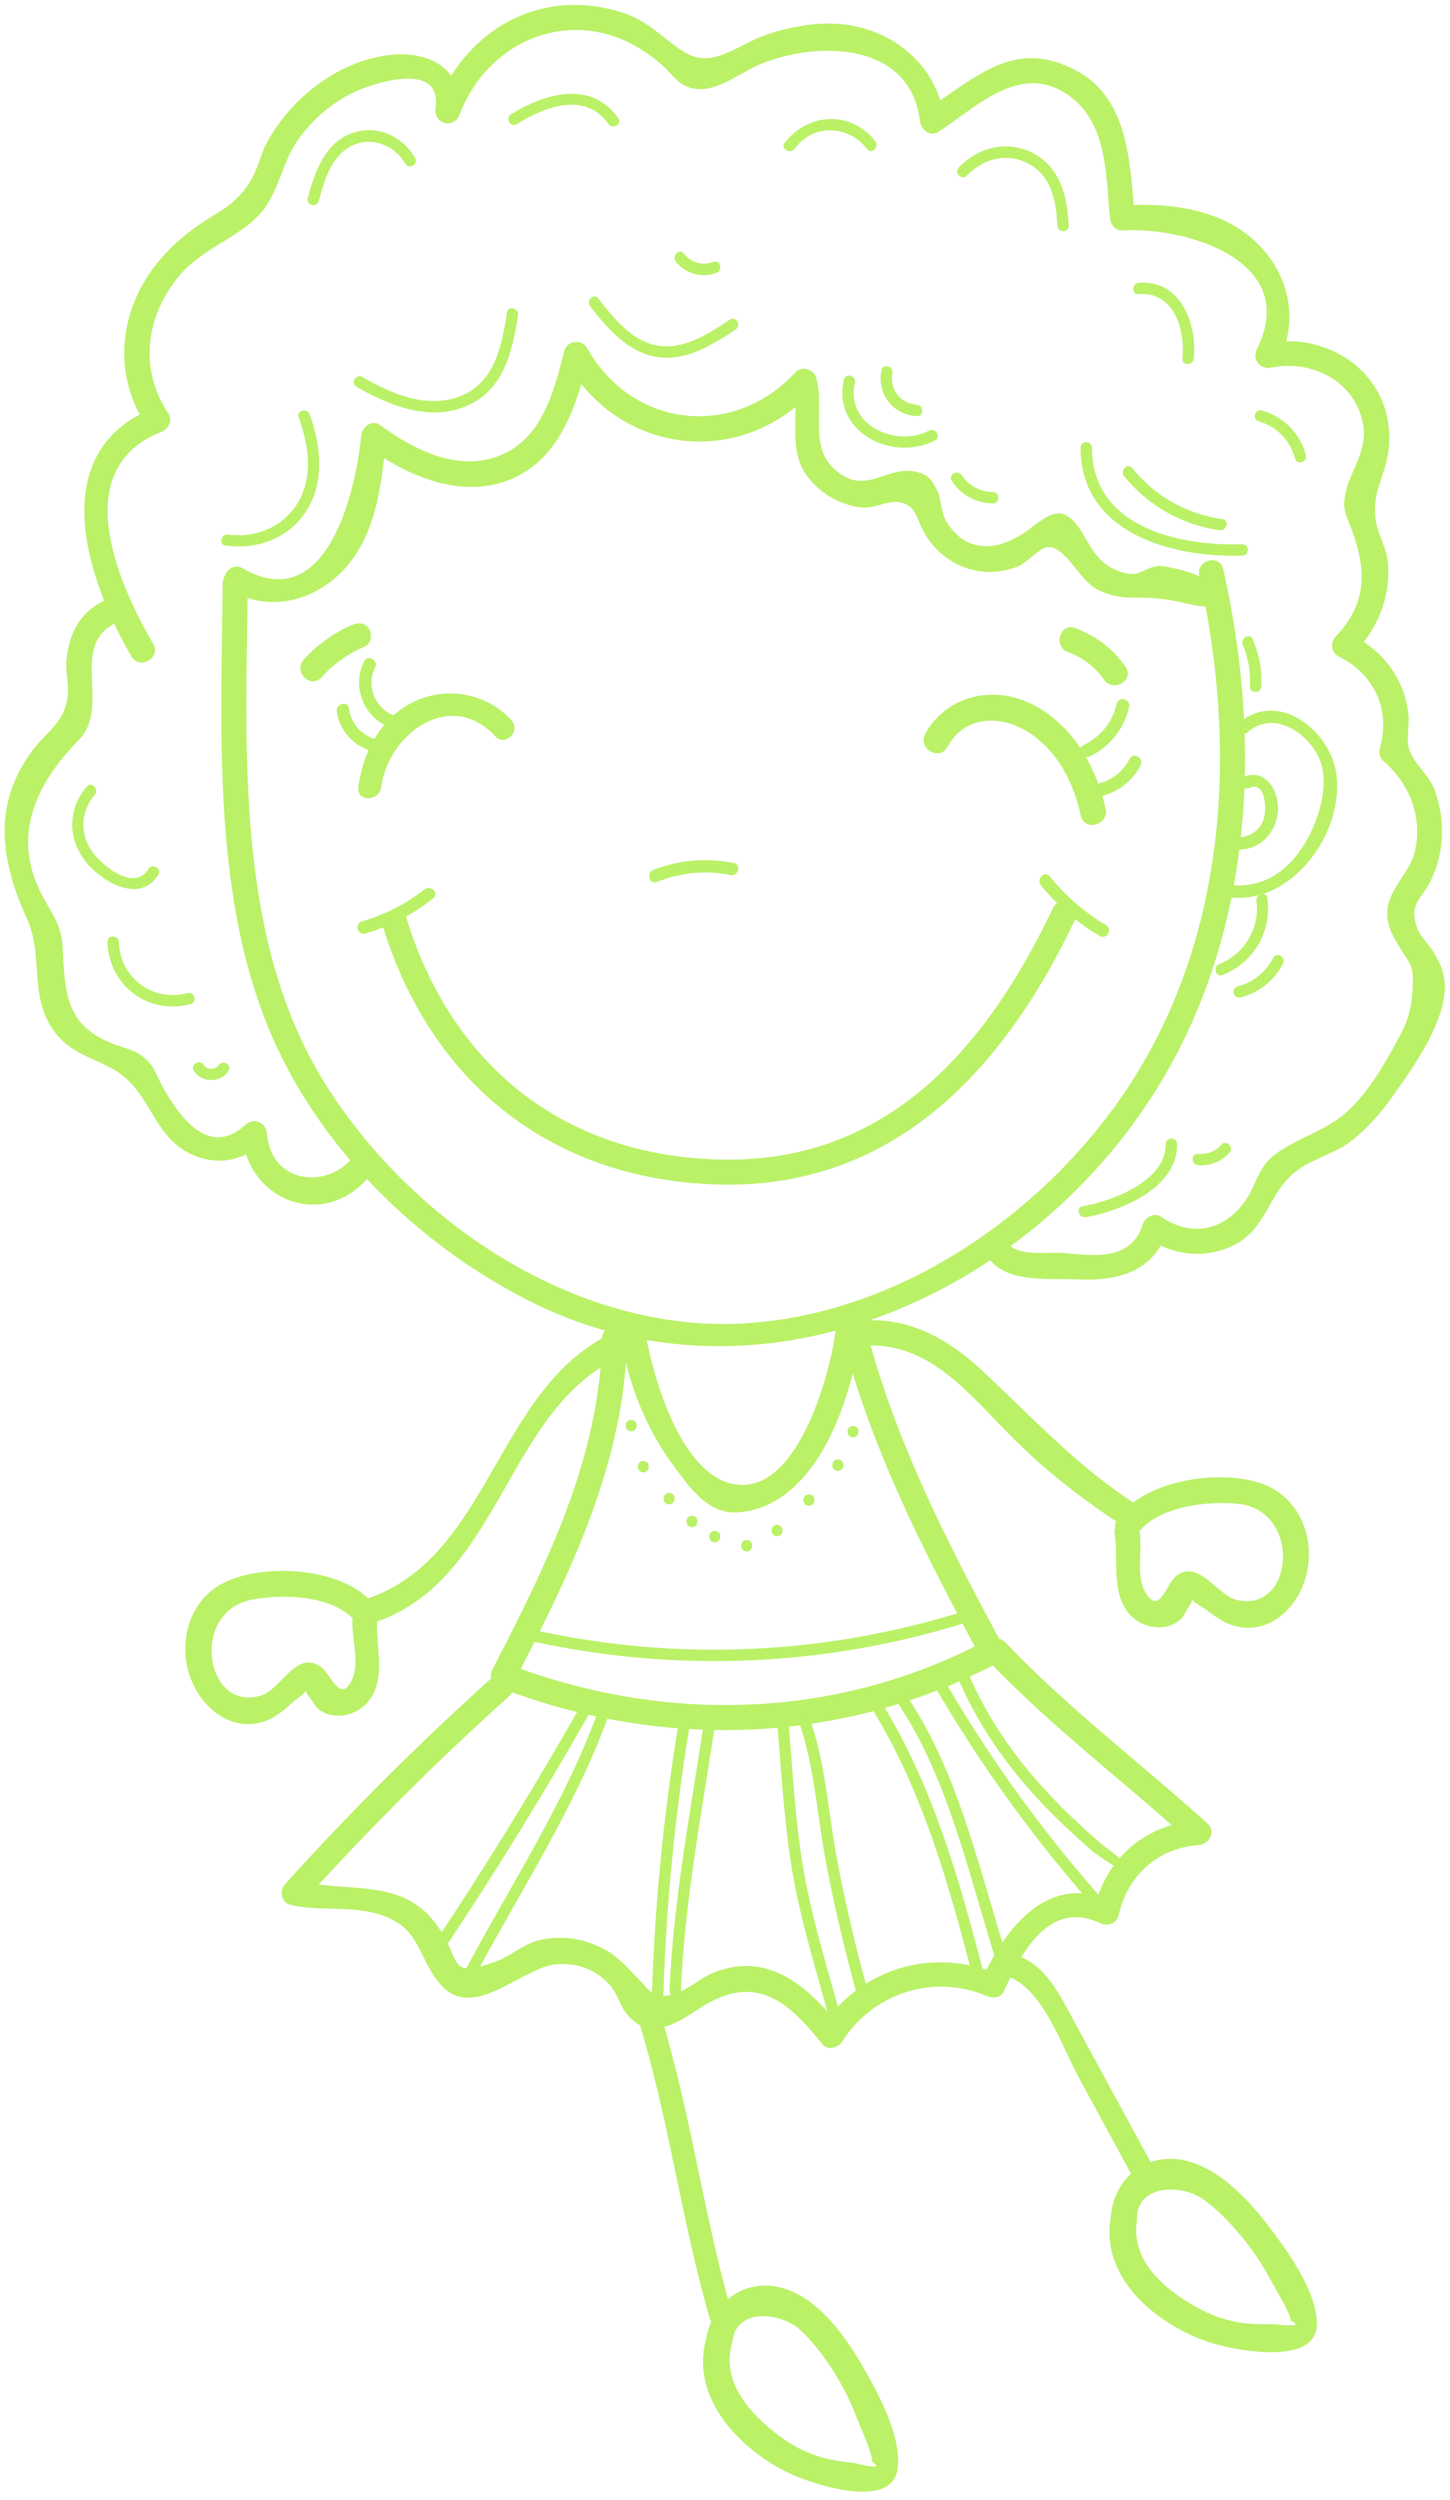 <svg width="159" height="274" viewBox="0 0 159 274" fill="none" xmlns="http://www.w3.org/2000/svg">
<path d="M131.5 63.1C135.69 81.82 134.61 102.32 123.94 118.79C114.72 133.02 98.22 144.35 80.96 145.07C62.83 145.82 45.11 133.83 35.69 118.83C25.69 102.89 26.99 82.01 27.17 63.93C27.19 62.16 24.44 62.16 24.42 63.93C24.26 79.75 23.29 97.51 29.36 112.48C34.63 125.47 45.68 136.36 58.12 142.62C85.14 156.2 117 140 129.68 114.24C137.6 98.15 138.01 79.63 134.14 62.39C133.77 60.65 131.12 61.38 131.5 63.1Z" fill="#BAF167"/>
<path d="M121.24 88.65C120.16 83.72 117.18 78.7 112.27 76.79C108.2 75.21 103.58 76.53 101.46 80.44C100.59 82.03 103.03 83.46 103.89 81.86C105.98 78.02 110.51 78.4 113.57 80.81C116.3 82.96 117.79 86.06 118.52 89.4C118.91 91.17 121.63 90.42 121.24 88.65Z" fill="#BAF167"/>
<path d="M56.08 78.93C53.52 76.14 49.48 75.25 45.96 76.66C41.95 78.26 39.83 82.2 39.29 86.29C39.08 87.88 41.58 87.87 41.79 86.29C42.57 80.39 49.45 75.4 54.31 80.7C55.4 81.89 57.17 80.11 56.08 78.93Z" fill="#BAF167"/>
<path d="M115.47 99.51C108.3 114.59 97.57 127.26 79.55 127.09C62.24 126.93 49.64 117.06 44.6 100.71C44.08 99.03 41.43 99.74 41.95 101.44C47.18 118.4 59.99 128.96 77.92 129.79C97.61 130.71 109.94 117.51 117.84 100.89C118.6 99.31 116.23 97.91 115.47 99.51Z" fill="#BAF167"/>
<path d="M46.54 97.48C44.49 99.09 42.19 100.25 39.68 100.99C38.83 101.24 39.19 102.56 40.05 102.31C42.79 101.51 45.27 100.21 47.51 98.45C48.2 97.9 47.23 96.94 46.54 97.48Z" fill="#BAF167"/>
<path d="M114.14 97.02C115.94 99.26 118.11 101.12 120.59 102.58C121.35 103.03 122.04 101.84 121.28 101.39C118.9 99.98 116.85 98.19 115.11 96.04C114.56 95.36 113.59 96.33 114.14 97.02Z" fill="#BAF167"/>
<path d="M122.45 77.13C121.98 79.18 120.66 80.8 118.76 81.69C117.94 82.07 118.65 83.29 119.47 82.91C121.67 81.88 123.27 79.88 123.81 77.51C124.01 76.62 122.65 76.25 122.45 77.13Z" fill="#BAF167"/>
<path d="M123.86 83.17C123.09 84.67 121.75 85.65 120.09 85.95C119.2 86.11 119.58 87.47 120.46 87.31C122.44 86.95 124.15 85.68 125.07 83.88C125.49 83.08 124.27 82.36 123.86 83.17Z" fill="#BAF167"/>
<path d="M39.94 72.47C38.48 75.27 39.97 78.87 42.99 79.79C43.84 80.05 44.2 78.72 43.36 78.47C41.21 77.81 40.08 75.17 41.13 73.17C41.53 72.38 40.35 71.68 39.94 72.47Z" fill="#BAF167"/>
<path d="M36.93 77.99C37.22 80.14 38.91 81.92 41.03 82.38C41.89 82.56 42.26 81.24 41.4 81.06C39.7 80.7 38.49 79.35 38.26 77.63C38.14 76.75 36.81 77.12 36.93 77.99Z" fill="#BAF167"/>
<path d="M80.46 94.58C77.47 93.99 74.49 94.22 71.65 95.34C70.84 95.66 71.19 96.99 72.02 96.66C74.64 95.63 77.34 95.35 80.1 95.9C80.96 96.08 81.33 94.76 80.46 94.58Z" fill="#BAF167"/>
<path d="M38.65 177.44C38.51 179.43 39.47 182.13 38.64 183.99C37.35 186.9 36.31 183.47 35.16 182.66C32.52 180.81 30.81 185.08 28.72 185.79C22.56 187.86 20.72 176.69 27.57 175.33C31.03 174.64 36.63 174.83 39 177.73C40.12 179.1 42.05 177.15 40.94 175.79C37.66 171.78 29.17 171.29 24.73 173.37C19.53 175.81 18.96 183.04 22.83 186.98C24.58 188.76 26.95 189.48 29.3 188.54C30.77 187.95 31.67 186.82 32.92 185.92C34.11 185.06 33.02 184.96 34.02 186.12C34.33 186.48 34.48 186.94 34.87 187.27C36.36 188.53 38.77 188.13 40.08 186.81C42.53 184.36 41.15 180.44 41.36 177.45C41.52 175.67 38.77 175.68 38.65 177.44Z" fill="#BAF167"/>
<path d="M124.97 167.9C125.29 169.87 124.56 172.64 125.55 174.42C127.1 177.2 127.82 173.7 128.9 172.79C131.36 170.72 133.44 174.82 135.59 175.34C141.91 176.86 142.76 165.57 135.81 164.82C132.31 164.44 126.74 165.12 124.63 168.22C123.63 169.68 121.54 167.91 122.52 166.46C125.44 162.17 133.85 160.94 138.45 162.63C143.84 164.6 145.05 171.76 141.54 176.02C139.95 177.94 137.66 178.88 135.23 178.15C133.71 177.69 132.72 176.65 131.39 175.86C130.13 175.11 131.21 174.92 130.31 176.15C130.03 176.53 129.92 177 129.56 177.37C128.19 178.76 125.75 178.57 124.33 177.37C121.68 175.14 122.7 171.12 122.23 168.16C121.95 166.39 124.69 166.16 124.97 167.9Z" fill="#BAF167"/>
<path d="M68.14 146.97C69.01 151.92 70.84 156.54 73.83 160.6C75.56 162.95 77.62 165.96 80.86 165.75C89.76 165.17 93.54 152.81 94.39 145.73C94.6 143.98 91.85 143.99 91.64 145.73C91.06 150.62 87.28 164.51 80.05 162.56C74.56 161.08 71.65 151.07 70.8 146.23C70.48 144.5 67.84 145.23 68.14 146.97Z" fill="#BAF167"/>
<path d="M136.84 80.23C139.95 77.5 144.24 80.9 144.97 84.05C145.42 86.02 144.94 88.26 144.23 90.09C142.66 94.14 139.49 97.59 134.78 96.96C133.91 96.84 133.92 98.22 134.78 98.33C141.62 99.24 147.43 91.3 146.54 84.83C145.88 80.03 140.1 75.54 135.87 79.25C135.2 79.85 136.17 80.82 136.84 80.23Z" fill="#BAF167"/>
<path d="M137 86.35C138.86 85.55 138.9 88.84 138.56 89.8C138.1 91.07 136.97 91.82 135.63 91.74C134.75 91.69 134.75 93.07 135.63 93.11C138.16 93.25 140.05 91.17 140.14 88.72C140.22 86.56 138.69 84.13 136.31 85.16C135.5 85.51 136.2 86.69 137 86.35Z" fill="#BAF167"/>
<path d="M35.25 74.24C36.59 72.75 38.17 71.64 40.01 70.85C40.7 70.56 40.84 69.56 40.5 68.97C40.1 68.26 39.3 68.19 38.62 68.48C36.59 69.35 34.78 70.66 33.3 72.3C32.13 73.61 34.06 75.56 35.25 74.24Z" fill="#BAF167"/>
<path d="M117.13 71.48C118.72 72.05 120.1 73.1 121.06 74.49C122.06 75.94 124.44 74.56 123.43 73.1C122.04 71.09 120.16 69.65 117.86 68.83C116.19 68.24 115.47 70.89 117.13 71.48Z" fill="#BAF167"/>
<path d="M16.8 70.57C13 64.03 7.37 51.46 17.65 47.35C18.41 47.04 19.01 46.14 18.47 45.33C15.19 40.44 15.97 34.57 19.72 30.15C22.13 27.31 25.7 26.26 28.24 23.73C30.55 21.43 30.83 17.92 32.7 15.29C34.23 13.13 36.32 11.34 38.69 10.16C40.3 9.36 48.52 6.37 47.75 11.82C47.51 13.55 49.76 14.23 50.4 12.55C52.56 6.84 57.97 2.82 64.21 3.33C67.44 3.59 70.25 5.07 72.65 7.18C73.53 7.96 74.25 9.09 75.39 9.52C78.16 10.59 81.04 7.97 83.48 6.99C89.67 4.48 99.81 4.56 100.87 13.24C100.99 14.19 101.97 15.06 102.94 14.43C107.04 11.75 111.67 7.02 116.74 10.16C121.44 13.07 121.25 19 121.71 23.89C121.78 24.59 122.29 25.31 123.08 25.26C130.02 24.83 142.67 28.56 137.82 38.27C137.27 39.37 138.17 40.53 139.37 40.29C143.7 39.4 148.38 41.62 149.41 46.2C150.2 49.69 147.56 51.93 147.4 55.06C147.35 56.14 147.82 56.96 148.18 57.93C149.83 62.36 150.01 66.04 146.46 69.76C145.89 70.36 145.92 71.52 146.74 71.92C150.67 73.83 152.53 77.76 151.3 82.02C151.17 82.46 151.29 83.05 151.65 83.36C154.52 85.82 156.04 89.51 155.15 93.29C154.61 95.58 152.6 97.12 152.19 99.36C151.9 100.99 152.53 102.26 153.35 103.62C154.69 105.86 155.08 105.63 154.88 108.64C154.71 111.14 154.2 112.27 153.04 114.38C151.62 116.96 150.06 119.61 147.92 121.65C145.49 123.96 142.39 124.59 139.82 126.52C138.36 127.61 138.01 128.86 137.25 130.41C135.31 134.33 131.27 136.07 127.33 133.36C126.57 132.84 125.56 133.39 125.31 134.18C124 138.43 119.48 137.53 116.39 137.31C115.1 137.22 111.12 137.74 110.57 136.13C110.01 134.46 107.35 135.18 107.92 136.86C109.26 140.82 114.94 140.06 118.27 140.22C122.53 140.42 126.59 139.35 127.95 134.91C127.28 135.18 126.6 135.46 125.93 135.73C128.58 137.55 131.77 137.94 134.78 136.71C139.05 134.97 138.93 130.56 142.4 128.16C144.24 126.89 146.48 126.39 148.29 124.96C150.04 123.57 151.49 121.88 152.78 120.06C154.98 116.95 158.36 112.23 158.43 108.27C158.46 106.68 157.93 105.54 157.1 104.19C156.62 103.4 155.72 102.63 155.41 101.74C154.46 99.04 155.82 98.59 156.8 96.69C158.43 93.53 158.52 89.79 157.28 86.49C156.69 84.94 155.03 83.65 154.56 82.23C154.13 80.94 154.59 79.62 154.44 78.26C154.02 74.37 151.59 71.23 148.13 69.54C148.22 70.26 148.32 70.98 148.41 71.7C150.99 69 152.46 65.63 152.21 61.84C152.1 60.11 151.13 58.72 150.87 57.12C150.36 53.98 151.95 52.11 152.27 49.27C153.14 41.37 145.99 36.14 138.64 37.65C139.16 38.32 139.67 39 140.19 39.67C142.27 35.51 141.6 30.87 138.5 27.34C134.66 22.96 128.57 22.18 123.07 22.52C123.53 22.98 123.99 23.44 124.44 23.89C123.91 18.17 123.88 10.92 118.11 7.79C111.36 4.13 107.32 8.28 101.53 12.06C102.22 12.46 102.91 12.85 103.6 13.25C102.96 8.02 99.21 4.17 94.1 2.95C90.79 2.16 87.27 2.73 84.09 3.79C80.87 4.87 78.16 7.62 75.08 5.73C72.84 4.35 71.27 2.46 68.67 1.53C65.81 0.5 62.62 0.24 59.64 0.91C53.93 2.2 49.76 6.46 47.74 11.82C48.62 12.06 49.51 12.31 50.39 12.55C51.05 7.84 47.33 5.57 42.97 6C37.2 6.56 31.85 10.74 29.2 15.76C28.59 16.92 28.32 18.27 27.71 19.4C25.93 22.65 23.76 23.18 21.15 25.12C19.08 26.65 17.23 28.54 15.89 30.75C12.87 35.76 12.81 41.83 16.09 46.71C16.36 46.04 16.64 45.36 16.91 44.69C4.78 49.54 9.52 63.53 14.41 71.94C15.31 73.48 17.69 72.1 16.8 70.57Z" fill="#BAF167"/>
<path d="M11.44 65.83C8.8 67.05 7.61 69.36 7.3 72.2C7.16 73.52 7.53 74.8 7.44 76.07C7.22 79.14 5.09 80.15 3.47 82.36C-0.93 88.36 0.15 94.5 2.97 100.72C4.77 104.69 3.18 109.06 5.81 112.85C8.03 116.06 11.47 115.99 13.93 118.29C16.79 120.97 17.29 125.03 21.34 126.66C24.09 127.77 26.74 127.15 28.86 125.2C28.08 124.88 27.3 124.55 26.52 124.23C27.11 131.7 35.57 134.88 40.53 128.89C41.65 127.54 39.72 125.58 38.59 126.95C35.79 130.33 29.71 129.73 29.27 124.23C29.18 123.04 27.84 122.42 26.93 123.26C22.68 127.17 19.38 121.78 17.9 119.24C17.42 118.41 17.02 117.16 16.34 116.43C15.17 115.17 14.28 115.07 12.67 114.49C7.03 112.46 7.14 108.66 6.86 103.67C6.73 101.36 5.66 100.11 4.61 98.1C1.18 91.57 3.99 85.84 8.64 81.09C12.29 77.36 7.41 70.71 12.84 68.2C14.43 67.46 13.03 65.09 11.44 65.83Z" fill="#BAF167"/>
<path d="M25.24 64.68C28.99 66.85 33.33 66.21 36.65 63.43C41.2 59.63 41.84 53.29 42.36 47.79C41.67 48.19 40.98 48.58 40.29 48.98C44.71 52.2 50.69 54.8 56.12 52.48C61.45 50.21 63.23 44.37 64.54 39.22C63.7 39.33 62.87 39.44 62.03 39.55C67.8 49.83 81.14 51.46 89.17 42.79C88.4 42.59 87.64 42.39 86.87 42.18C87.85 45.68 86.22 49.11 88.56 52.25C89.93 54.09 92.2 55.38 94.48 55.62C95.82 55.76 97.17 54.92 98.34 55.02C100.37 55.19 100.43 56.6 101.18 58.07C102.47 60.6 104.93 62.37 107.78 62.65C109.05 62.77 110.32 62.57 111.51 62.13C112.57 61.74 113.89 60.13 114.78 59.98C116.76 59.64 118.32 63.64 120.4 64.65C121.55 65.21 122.79 65.5 124.06 65.49C126.3 65.48 127.91 65.61 130.16 66.15C131.92 66.57 133.3 66.83 134.19 64.95C134.94 63.36 132.57 61.96 131.82 63.56C132.1 62.96 127.81 62.01 127.27 62.02C125.3 62.06 125.11 63.6 122.51 62.53C120.06 61.53 119.63 59.74 118.31 57.84C116.41 55.09 114.88 56.49 112.83 58.02C109.98 60.16 106.24 61.05 103.83 57.25C103.15 56.17 103.27 54.73 102.72 53.66C102.16 52.57 101.82 52.1 100.76 51.78C97.27 50.74 94.89 54.69 91.36 51.28C88.74 48.74 90.41 44.66 89.51 41.43C89.24 40.46 87.93 40.05 87.21 40.82C80.39 48.18 69.3 46.91 64.38 38.14C63.81 37.12 62.16 37.33 61.87 38.47C60.77 42.81 59.52 47.89 55.02 49.84C50.36 51.85 45.43 49.32 41.67 46.58C40.74 45.91 39.69 46.84 39.6 47.77C39.03 53.83 35.83 67.63 26.61 62.28C25.09 61.42 23.71 63.79 25.24 64.68Z" fill="#BAF167"/>
<path d="M9.51 86.21C7.22 88.91 7.45 92.47 9.89 95C11.78 96.96 15.49 98.88 17.36 95.87C17.78 95.18 16.7 94.56 16.28 95.24C14.77 97.67 11.55 95.1 10.38 93.69C8.73 91.7 8.72 89.08 10.39 87.1C10.91 86.49 10.03 85.6 9.51 86.21Z" fill="#BAF167"/>
<path d="M11.78 103.24C11.94 108.02 16.25 111.26 20.89 110.05C21.67 109.85 21.34 108.64 20.56 108.84C16.74 109.84 13.16 107.18 13.03 103.23C13 102.44 11.75 102.44 11.78 103.24Z" fill="#BAF167"/>
<path d="M21.25 117.34C22.09 118.71 24.18 118.71 25.05 117.37C25.49 116.69 24.41 116.07 23.97 116.74C23.61 117.29 22.67 117.26 22.33 116.71C21.91 116.03 20.83 116.66 21.25 117.34Z" fill="#BAF167"/>
<path d="M24.72 59.79C27.92 60.24 31.15 59.22 33.18 56.59C35.67 53.36 35.28 49.03 33.96 45.42C33.69 44.67 32.48 44.99 32.75 45.75C33.69 48.35 34.24 51.25 33.23 53.92C31.96 57.29 28.53 59.07 25.05 58.58C24.27 58.47 23.93 59.68 24.72 59.79Z" fill="#BAF167"/>
<path d="M39.1 42.4C42.77 44.49 47.23 46.3 51.37 44.4C55.26 42.62 56.21 38.44 56.8 34.57C56.92 33.78 55.72 33.44 55.59 34.24C55.02 37.97 54.22 42.22 50.07 43.56C46.45 44.73 42.81 43.08 39.72 41.31C39.03 40.92 38.4 42 39.1 42.4Z" fill="#BAF167"/>
<path d="M34.95 22.04C35.49 20.09 36.05 17.95 37.65 16.59C39.88 14.7 43 15.5 44.44 17.93C44.85 18.62 45.93 17.99 45.52 17.3C44.08 14.87 41.3 13.61 38.56 14.61C35.57 15.7 34.51 18.91 33.74 21.71C33.53 22.49 34.73 22.82 34.95 22.04Z" fill="#BAF167"/>
<path d="M56.67 13.6C59.64 11.73 64.21 9.96 66.71 13.58C67.16 14.24 68.25 13.61 67.79 12.95C64.88 8.74 59.69 10.23 56.04 12.53C55.36 12.94 55.98 14.03 56.67 13.6Z" fill="#BAF167"/>
<path d="M64.72 33.59C66.61 35.97 68.77 38.55 71.93 39.11C75.15 39.68 78.13 37.79 80.67 36.11C81.34 35.67 80.71 34.59 80.04 35.03C77.54 36.68 74.54 38.66 71.4 37.71C68.91 36.95 67.15 34.66 65.61 32.72C65.11 32.07 64.23 32.96 64.72 33.59Z" fill="#BAF167"/>
<path d="M74.11 28.68C75.16 30 76.99 30.5 78.56 29.91C79.31 29.63 78.98 28.42 78.23 28.7C77.03 29.15 75.79 28.8 74.99 27.79C74.5 27.16 73.62 28.05 74.11 28.68Z" fill="#BAF167"/>
<path d="M92.54 41.61C91.21 47.34 97.86 50.69 102.52 48.27C103.23 47.9 102.6 46.82 101.89 47.19C98.24 49.09 92.67 46.61 93.75 41.95C93.92 41.16 92.72 40.82 92.54 41.61Z" fill="#BAF167"/>
<path d="M96.65 40.59C96.14 43.17 97.9 45.46 100.54 45.61C101.34 45.66 101.34 44.41 100.54 44.36C98.76 44.26 97.52 42.67 97.86 40.92C98.01 40.14 96.81 39.8 96.65 40.59Z" fill="#BAF167"/>
<path d="M104.37 52.71C105.39 54.24 107.03 55.15 108.88 55.17C109.68 55.18 109.68 53.93 108.88 53.92C107.49 53.9 106.23 53.24 105.45 52.08C105 51.41 103.92 52.04 104.37 52.71Z" fill="#BAF167"/>
<path d="M118.49 49.07C118.51 58.48 128.55 61.13 136.23 60.9C137.03 60.88 137.04 59.63 136.23 59.65C129.28 59.86 119.76 57.8 119.74 49.07C119.74 48.26 118.49 48.26 118.49 49.07Z" fill="#BAF167"/>
<path d="M123.26 52.19C125.91 55.43 129.57 57.51 133.72 58.11C134.51 58.22 134.85 57.02 134.05 56.9C130.1 56.33 126.67 54.4 124.15 51.3C123.64 50.68 122.76 51.57 123.26 52.19Z" fill="#BAF167"/>
<path d="M136.28 70.67C136.9 72.13 137.14 73.66 137.06 75.24C137.02 76.04 138.27 76.04 138.31 75.24C138.41 73.43 138.07 71.71 137.36 70.04C137.05 69.31 135.97 69.94 136.28 70.67Z" fill="#BAF167"/>
<path d="M137.77 98.74C138.18 101.66 136.46 104.58 133.71 105.65C132.97 105.94 133.29 107.15 134.04 106.86C137.48 105.52 139.49 102.07 138.97 98.41C138.86 97.62 137.66 97.96 137.77 98.74Z" fill="#BAF167"/>
<path d="M139.61 104.98C138.79 106.56 137.42 107.66 135.7 108.11C134.92 108.31 135.25 109.52 136.03 109.32C138.04 108.8 139.73 107.47 140.69 105.62C141.06 104.9 139.98 104.27 139.61 104.98Z" fill="#BAF167"/>
<path d="M119.06 133.4C122.98 132.74 129.18 130.12 129.07 125.39C129.05 124.59 127.8 124.58 127.82 125.39C127.91 129.39 121.99 131.64 118.73 132.19C117.93 132.33 118.27 133.53 119.06 133.4Z" fill="#BAF167"/>
<path d="M131.37 127.7C132.66 127.82 133.94 127.31 134.81 126.34C135.34 125.74 134.46 124.85 133.93 125.46C133.26 126.21 132.37 126.55 131.38 126.45C130.57 126.38 130.58 127.63 131.37 127.7Z" fill="#BAF167"/>
<path d="M106.02 19.25C107.83 17.34 110.55 16.65 112.92 18.02C115.37 19.44 115.82 22.14 115.94 24.74C115.98 25.54 117.23 25.55 117.19 24.74C117.04 21.44 116.24 18.15 112.97 16.64C110.22 15.37 107.16 16.22 105.13 18.36C104.58 18.95 105.46 19.83 106.02 19.25Z" fill="#BAF167"/>
<path d="M87.12 16.31C89.21 13.52 93.02 13.68 95.1 16.35C95.6 16.98 96.47 16.09 95.98 15.47C93.33 12.09 88.56 12.32 86.03 15.69C85.56 16.32 86.65 16.94 87.12 16.31Z" fill="#BAF167"/>
<path d="M124.87 32.24C128.79 31.94 129.96 36.16 129.66 39.3C129.58 40.1 130.83 40.09 130.91 39.3C131.28 35.48 129.48 30.64 124.87 30.99C124.07 31.05 124.07 32.3 124.87 32.24Z" fill="#BAF167"/>
<path d="M138.04 46.19C140 46.73 141.49 48.26 141.99 50.23C142.19 51.01 143.4 50.68 143.2 49.9C142.59 47.51 140.75 45.65 138.37 44.99C137.6 44.77 137.26 45.97 138.04 46.19Z" fill="#BAF167"/>
<path d="M66.03 146.66C65.77 159.8 59.92 171.52 54 182.95C53.56 183.8 53.97 184.64 54.82 184.97C72.66 191.85 92.48 191.2 109.46 182.21C110.13 181.85 110.29 180.96 109.95 180.33C103.69 168.7 97.91 157.48 94.7 144.58C94.27 142.87 91.62 143.59 92.05 145.31C95.32 158.46 101.19 169.86 107.57 181.72C107.73 181.09 107.9 180.47 108.06 179.84C91.68 188.51 72.71 188.94 55.54 182.32C55.81 182.99 56.09 183.67 56.36 184.34C62.52 172.47 68.5 160.3 68.77 146.66C68.81 144.89 66.07 144.89 66.03 146.66Z" fill="#BAF167"/>
<path d="M53.89 183.92C45.96 191.05 38.42 198.57 31.27 206.48C30.61 207.21 30.82 208.54 31.88 208.78C35.08 209.5 38.48 208.84 41.58 209.8C46.39 211.28 45.7 214.8 48.57 217.76C52.11 221.41 57.45 215.48 61.09 215.27C63.33 215.14 65.14 215.74 66.74 217.41C67.77 218.48 67.89 219.71 68.78 220.79C69.73 221.93 70.81 222.42 72.33 222.22C74.4 221.95 76.19 220.29 78 219.35C83.51 216.5 86.89 219.94 90.18 224.04C90.76 224.76 91.91 224.44 92.34 223.76C95.71 218.45 102.35 216.26 108.19 218.75C108.82 219.02 109.73 219 110.07 218.26C111.84 214.36 114.91 208.07 120.63 210.77C121.39 211.13 122.44 210.88 122.65 209.95C123.63 205.57 126.91 202.54 131.46 202.21C132.57 202.13 133.38 200.72 132.43 199.87C125.07 193.21 117.12 187.23 110.27 180.02C109.05 178.74 107.11 180.68 108.33 181.96C115.18 189.17 123.14 195.15 130.49 201.81C130.81 201.03 131.14 200.25 131.46 199.47C125.71 199.89 121.27 203.56 120 209.23C120.67 208.96 121.35 208.68 122.02 208.41C115.09 205.14 110.32 211.11 107.7 216.89C108.33 216.73 108.95 216.56 109.58 216.4C102.33 213.3 94.23 215.69 89.97 222.39C90.69 222.3 91.41 222.2 92.13 222.11C88.52 217.61 84.14 213.79 78.18 216.22C76.81 216.78 75.58 217.97 74.19 218.42C71.6 219.27 71.61 218.5 70.13 217.01C68.65 215.53 67.72 214.26 65.69 213.34C63.49 212.35 61.17 212.06 58.85 212.72C57.26 213.17 56.07 214.33 54.56 214.9C49.41 216.83 50.42 215.17 48.66 212.14C44.82 205.51 39.06 207.59 32.61 206.14C32.81 206.91 33.01 207.67 33.22 208.44C40.37 200.53 47.91 193.01 55.84 185.88C57.15 184.68 55.2 182.74 53.89 183.92Z" fill="#BAF167"/>
<path d="M68.29 145.61C54.33 151.02 54.15 170.77 40.02 175.28C38.34 175.82 39.06 178.47 40.75 177.93C55.37 173.27 55.29 153.58 69.02 148.26C70.65 147.62 69.95 144.97 68.29 145.61Z" fill="#BAF167"/>
<path d="M94.58 147.48C101.75 146.96 106.14 152.62 110.69 157.23C114.53 161.11 118.78 164.43 123.37 167.36C124.87 168.31 126.25 165.94 124.76 164.99C118.24 160.84 113.4 155.54 107.82 150.32C104.08 146.82 99.82 144.35 94.58 144.73C92.83 144.86 92.82 147.61 94.58 147.48Z" fill="#BAF167"/>
<path d="M80.27 256.82C79.061 261.01 82.21 264.49 85.25 266.81C86.92 268.09 88.65 268.98 90.77 269.49C91.68 269.69 92.61 269.83 93.54 269.91C95.97 270.5 96.66 270.46 95.62 269.79C95.75 269.08 94.281 265.83 93.941 264.94C93.24 263.1 92.32 261.31 91.25 259.67C90.24 258.12 89.11 256.59 87.72 255.33C85.66 253.47 80.891 252.84 80.331 256.45C80.05 258.24 77.1 258.4 77.38 256.58C78.171 251.51 82.91 248.93 87.591 251.49C90.66 253.17 93.02 256.57 94.68 259.47C96.32 262.33 98.91 267.09 98.43 270.58C97.78 275.27 88.721 272.14 86.331 270.96C80.981 268.31 75.6 262.65 77.46 256.23C77.96 254.44 80.79 255.03 80.27 256.82Z" fill="#BAF167"/>
<path d="M124.67 243.4C124 247.71 127.57 250.76 130.88 252.68C132.7 253.73 134.52 254.4 136.69 254.64C137.62 254.72 138.55 254.74 139.49 254.71C141.98 254.99 142.66 254.86 141.53 254.33C141.57 253.61 139.69 250.57 139.25 249.73C138.32 247.99 137.19 246.34 135.91 244.84C134.71 243.43 133.4 242.05 131.86 240.98C129.59 239.39 124.77 239.38 124.67 243.03C124.62 244.84 121.71 245.37 121.76 243.53C121.9 238.4 126.28 235.24 131.24 237.18C134.5 238.46 137.27 241.54 139.28 244.2C141.27 246.83 144.44 251.22 144.4 254.74C144.35 259.47 134.97 257.52 132.44 256.65C126.8 254.7 120.75 249.76 121.77 243.16C122.08 241.34 124.95 241.57 124.67 243.4Z" fill="#BAF167"/>
<path d="M52.02 216.69C56.96 207.42 63.03 198.13 66.65 188.25C66.93 187.49 65.72 187.17 65.44 187.92C61.86 197.69 55.83 206.89 50.94 216.07C50.57 216.77 51.65 217.4 52.02 216.69Z" fill="#BAF167"/>
<path d="M74.45 188.58C72.7 199.12 71.69 209.73 71.44 220.41C71.42 221.21 72.67 221.21 72.69 220.41C72.94 209.84 73.93 199.34 75.66 188.91C75.79 188.12 74.58 187.79 74.45 188.58Z" fill="#BAF167"/>
<path d="M85.21 188.73C85.66 193.81 85.93 198.95 86.7 204C87.63 210.06 89.53 215.98 91.11 221.89C91.32 222.67 92.52 222.34 92.32 221.56C90.89 216.21 89.19 210.85 88.2 205.4C87.2 199.92 86.95 194.27 86.46 188.73C86.39 187.93 85.14 187.92 85.21 188.73Z" fill="#BAF167"/>
<path d="M95.31 186.78C101.15 196.04 104.03 206.49 106.76 216.98C106.96 217.76 108.17 217.43 107.97 216.65C105.21 206.05 102.29 195.5 96.39 186.15C95.96 185.47 94.88 186.1 95.31 186.78Z" fill="#BAF167"/>
<path d="M102.26 184.41C107.53 193.54 113.7 202.02 120.74 209.86C121.28 210.46 122.16 209.57 121.62 208.98C114.65 201.22 108.55 192.82 103.34 183.78C102.94 183.08 101.86 183.71 102.26 184.41Z" fill="#BAF167"/>
<path d="M58.24 179.86C74.33 183.39 90.78 182.65 106.48 177.66C107.24 177.42 106.92 176.21 106.15 176.45C90.66 181.37 74.45 182.14 58.58 178.65C57.79 178.49 57.46 179.69 58.24 179.86Z" fill="#BAF167"/>
<path d="M69.21 156.87C70.01 156.87 70.02 155.62 69.21 155.62C68.4 155.62 68.4 156.87 69.21 156.87Z" fill="#BAF167"/>
<path d="M70.54 161.37C71.34 161.37 71.35 160.12 70.54 160.12C69.74 160.12 69.74 161.37 70.54 161.37Z" fill="#BAF167"/>
<path d="M73.38 164.87C74.18 164.87 74.19 163.62 73.38 163.62C72.57 163.62 72.57 164.87 73.38 164.87Z" fill="#BAF167"/>
<path d="M75.88 167.37C76.68 167.37 76.69 166.12 75.88 166.12C75.07 166.12 75.07 167.37 75.88 167.37Z" fill="#BAF167"/>
<path d="M78.38 169.03C79.18 169.03 79.19 167.78 78.38 167.78C77.57 167.78 77.57 169.03 78.38 169.03Z" fill="#BAF167"/>
<path d="M81.88 170.03C82.68 170.03 82.69 168.78 81.88 168.78C81.07 168.78 81.07 170.03 81.88 170.03Z" fill="#BAF167"/>
<path d="M85.21 168.37C86.01 168.37 86.02 167.12 85.21 167.12C84.4 167.12 84.4 168.37 85.21 168.37Z" fill="#BAF167"/>
<path d="M88.71 165.03C89.51 165.03 89.52 163.78 88.71 163.78C87.9 163.78 87.9 165.03 88.71 165.03Z" fill="#BAF167"/>
<path d="M91.88 161.2C92.68 161.2 92.69 159.95 91.88 159.95C91.07 159.95 91.07 161.2 91.88 161.2Z" fill="#BAF167"/>
<path d="M93.54 157.53C94.34 157.53 94.35 156.28 93.54 156.28C92.74 156.28 92.74 157.53 93.54 157.53Z" fill="#BAF167"/>
<path d="M63.54 187.17C58.52 196.01 53.19 204.65 47.55 213.1C47.1 213.77 48.18 214.4 48.63 213.73C54.27 205.28 59.6 196.63 64.62 187.8C65.02 187.1 63.94 186.47 63.54 187.17Z" fill="#BAF167"/>
<path d="M77.15 189.04C75.7 198.69 73.82 208.39 73.42 218.16C73.39 218.96 74.64 218.96 74.67 218.16C75.06 208.51 76.92 198.91 78.35 189.37C78.48 188.58 77.27 188.24 77.15 189.04Z" fill="#BAF167"/>
<path d="M87.54 188.55C89.27 193.34 89.55 198.53 90.47 203.52C91.44 208.83 92.7 214.07 94.15 219.26C94.37 220.03 95.57 219.7 95.36 218.93C93.9 213.74 92.65 208.5 91.68 203.19C90.77 198.2 90.49 193.02 88.75 188.22C88.48 187.46 87.27 187.79 87.54 188.55Z" fill="#BAF167"/>
<path d="M98.47 186.69C104.15 195.11 106.46 206.45 109.59 216.04C109.84 216.8 111.05 216.48 110.8 215.71C107.64 206.01 105.32 194.61 99.55 186.06C99.1 185.39 98.01 186.02 98.47 186.69Z" fill="#BAF167"/>
<path d="M104.96 183.72C106.75 187.94 109.16 191.75 112.12 195.25C113.66 197.07 115.32 198.78 117.06 200.42C117.93 201.24 118.82 202.04 119.72 202.83C120.19 203.24 124.16 205.91 124.06 205.37C123.93 204.58 122.72 204.91 122.85 205.7C122.86 205.76 122.87 205.82 122.88 205.88C122.94 206.24 123.34 206.36 123.65 206.32C123.73 206.31 123.82 206.3 123.9 206.28C124.33 206.22 124.43 205.68 124.27 205.36C123.53 203.91 121.81 202.99 120.59 201.93C118.6 200.21 116.69 198.4 114.89 196.48C111.17 192.5 108.15 188.09 106.03 183.07C105.73 182.35 104.65 182.98 104.96 183.72Z" fill="#BAF167"/>
<path d="M69.92 221.11C73.3 231.9 74.67 243.17 77.81 254.03C78.25 255.57 80.67 254.92 80.22 253.37C77.09 242.51 75.71 231.24 72.33 220.45C71.85 218.91 69.44 219.57 69.92 221.11Z" fill="#BAF167"/>
<path d="M109.96 216.45C114.19 217.38 116.38 224.18 118.23 227.57C120.31 231.41 122.4 235.24 124.48 239.08C125.25 240.49 127.41 239.23 126.64 237.82C123.72 232.45 120.8 227.08 117.88 221.71C116.11 218.45 114.53 214.9 110.62 214.04C109.06 213.69 108.39 216.1 109.96 216.45Z" fill="#BAF167"/>
</svg>
